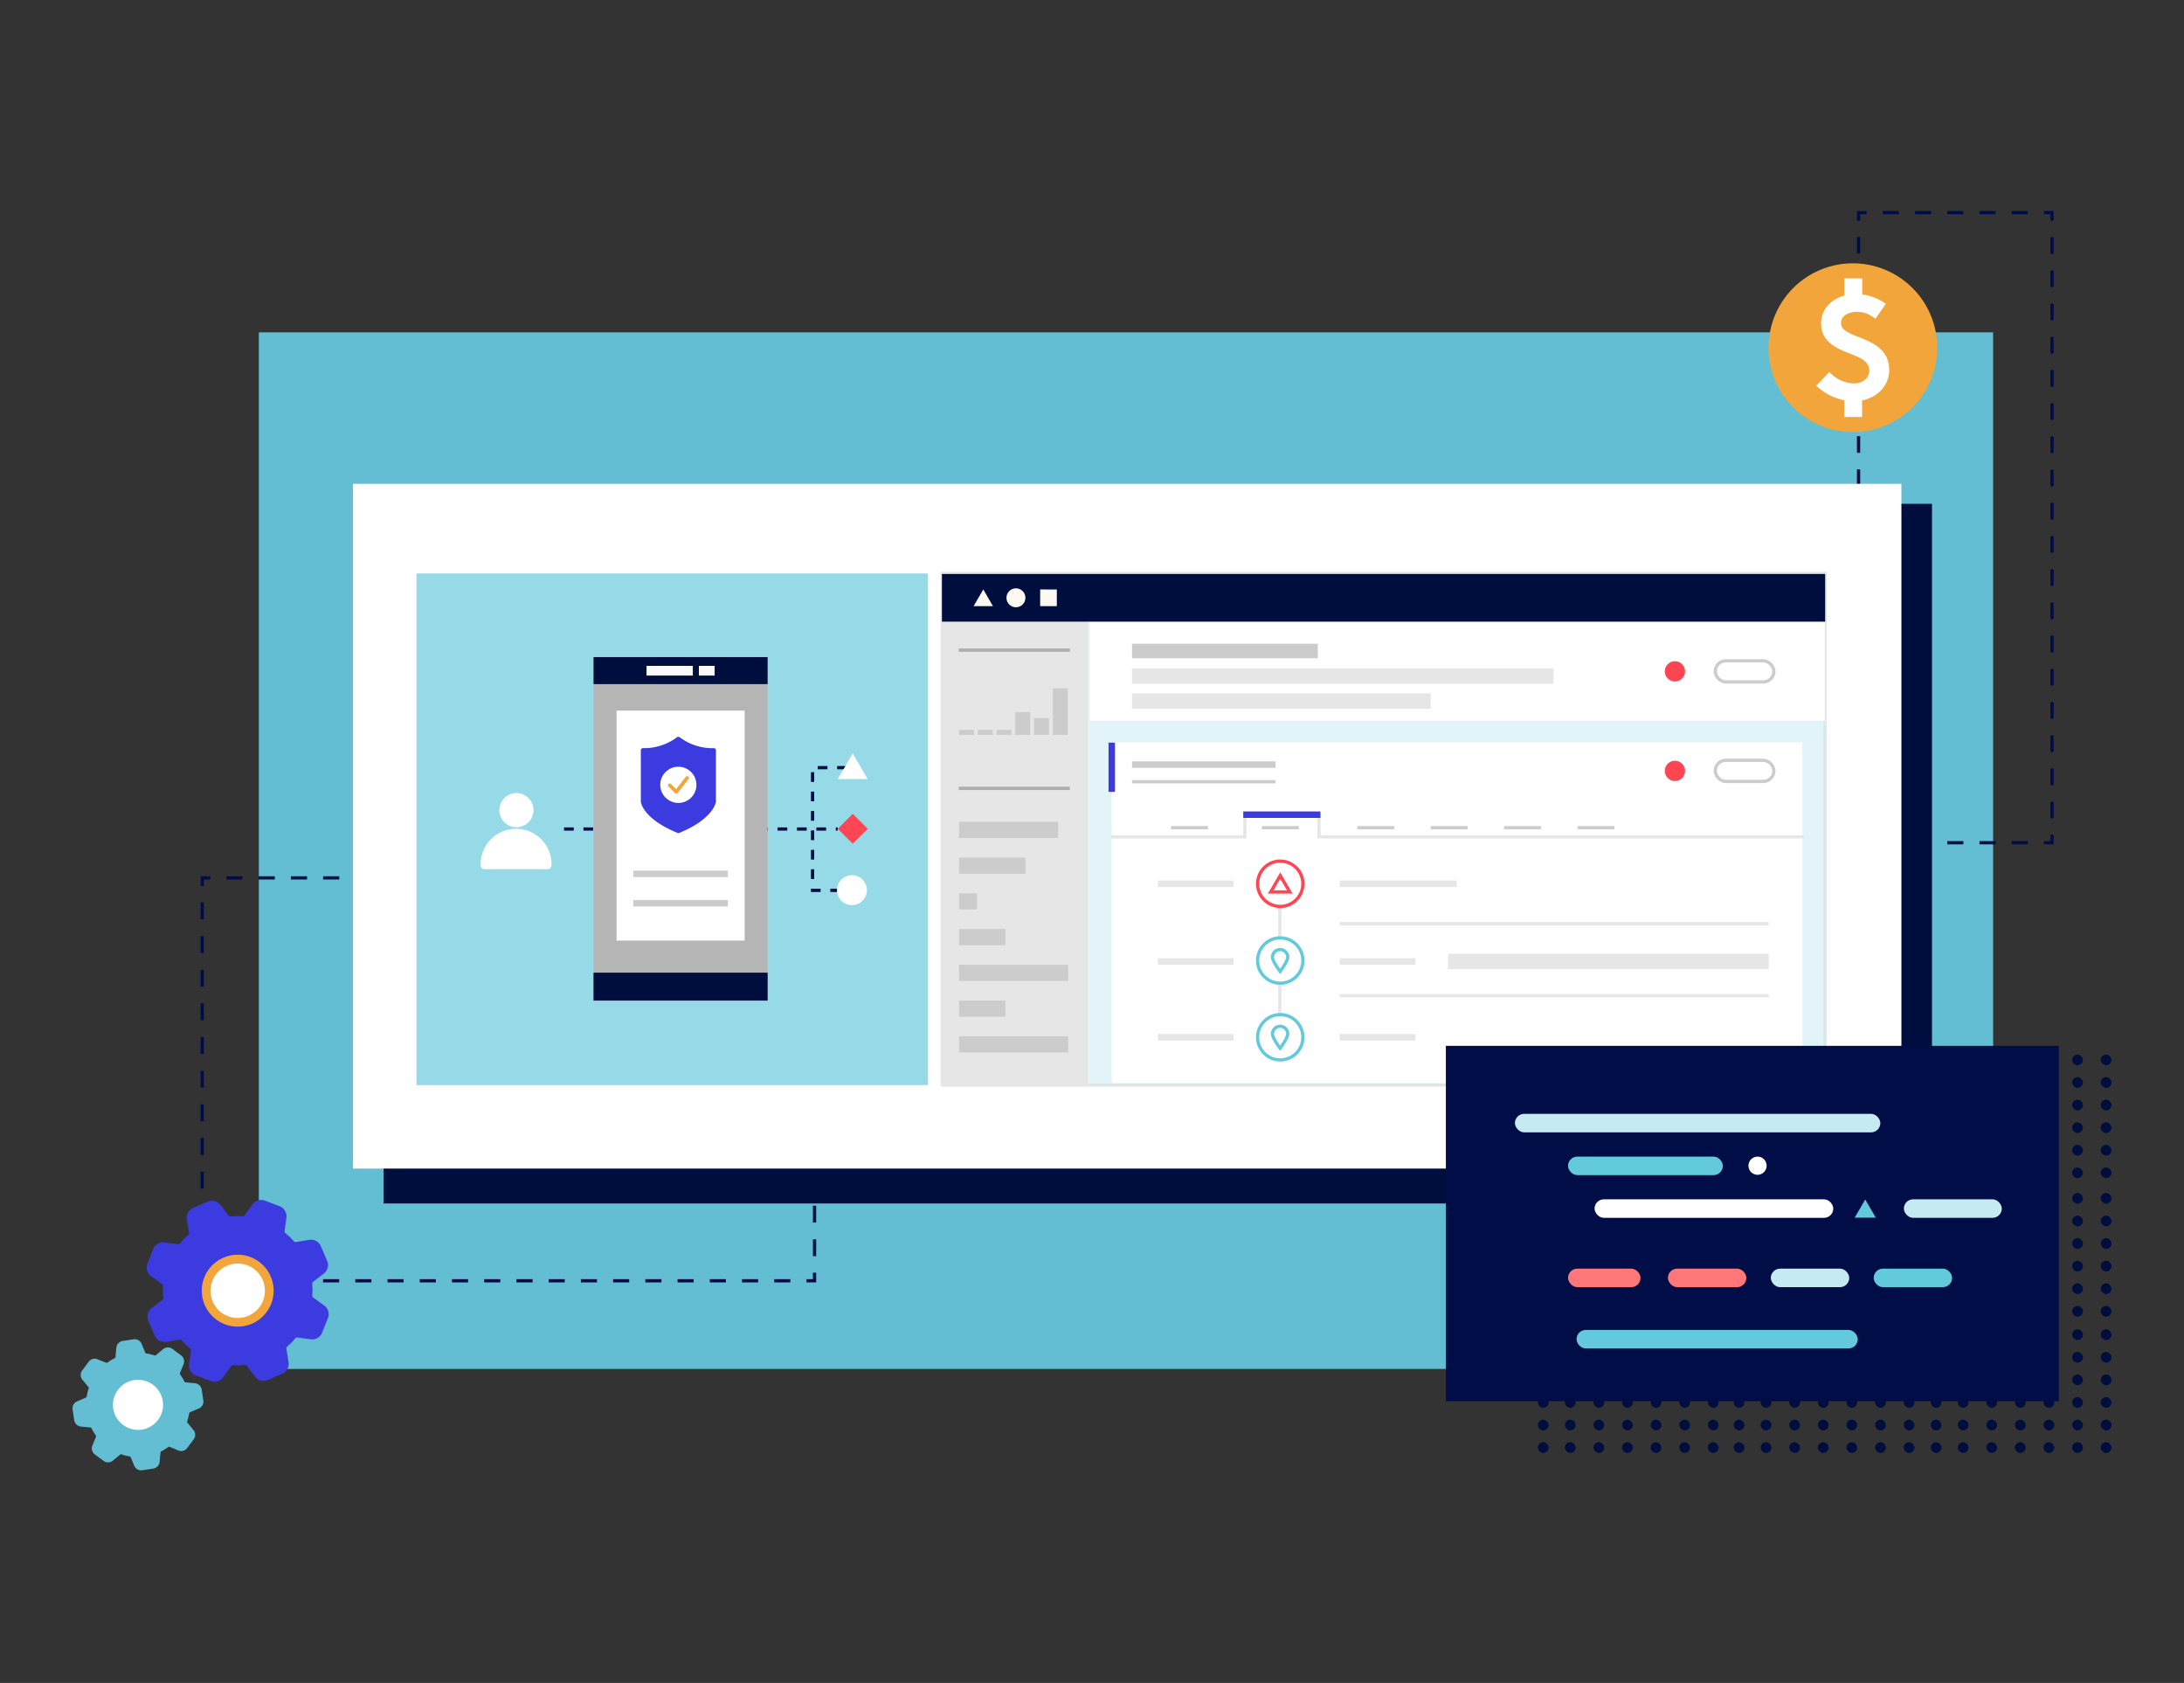 <?xml version="1.0" encoding="UTF-8"?> <svg xmlns="http://www.w3.org/2000/svg" id="a116af15-2e8a-4aa7-8948-9776cbef2abf" data-name="design" viewBox="0 0 675 520"><rect x="0" y="0" width="675" height="520" fill="#333333" stroke="none"/><rect x="80" y="102.69" width="536.01" height="320.29" fill="#63bed4"></rect><polyline points="251.75 393.24 251.75 395.74 249.25 395.74" fill="none" stroke="#000d47" stroke-miterlimit="10"></polyline><line x1="244.27" y1="395.74" x2="67.5" y2="395.74" fill="none" stroke="#000d47" stroke-miterlimit="10" stroke-dasharray="4.98 4.98"></line><polyline points="65.01 395.74 62.51 395.74 62.51 393.24" fill="none" stroke="#000d47" stroke-miterlimit="10"></polyline><line x1="62.51" y1="388.04" x2="62.51" y2="276.34" fill="none" stroke="#000d47" stroke-miterlimit="10" stroke-dasharray="5.2 5.2"></line><polyline points="62.51 273.75 62.51 271.25 65.01 271.25" fill="none" stroke="#000d47" stroke-miterlimit="10"></polyline><line x1="69.99" y1="271.25" x2="246.76" y2="271.25" fill="none" stroke="#000d47" stroke-miterlimit="10" stroke-dasharray="4.98 4.98"></line><polyline points="249.25 271.25 251.75 271.25 251.75 273.75" fill="none" stroke="#000d47" stroke-miterlimit="10"></polyline><line x1="251.75" y1="278.94" x2="251.75" y2="390.64" fill="none" stroke="#000d47" stroke-miterlimit="10" stroke-dasharray="5.2 5.2"></line><polyline points="634.21 257.89 634.21 260.39 631.71 260.39" fill="none" stroke="#000d47" stroke-miterlimit="10"></polyline><line x1="626.73" y1="260.39" x2="579.41" y2="260.39" fill="none" stroke="#000d47" stroke-miterlimit="10" stroke-dasharray="4.98 4.98"></line><polyline points="576.92 260.39 574.42 260.39 574.42 257.89" fill="none" stroke="#000d47" stroke-miterlimit="10"></polyline><line x1="574.42" y1="252.77" x2="574.42" y2="70.76" fill="none" stroke="#000d47" stroke-miterlimit="10" stroke-dasharray="5.13 5.13"></line><polyline points="574.42 68.19 574.42 65.69 576.92 65.69" fill="none" stroke="#000d47" stroke-miterlimit="10"></polyline><line x1="581.9" y1="65.69" x2="629.22" y2="65.69" fill="none" stroke="#000d47" stroke-miterlimit="10" stroke-dasharray="4.98 4.98"></line><polyline points="631.71 65.69 634.21 65.69 634.21 68.19" fill="none" stroke="#000d47" stroke-miterlimit="10"></polyline><line x1="634.21" y1="73.32" x2="634.21" y2="255.33" fill="none" stroke="#000d47" stroke-miterlimit="10" stroke-dasharray="5.13 5.13"></line><rect x="118.55" y="155.67" width="478.56" height="216.18" fill="#000e3e"></rect><rect x="109.1" y="149.49" width="478.56" height="211.58" fill="#fff"></rect><rect x="128.72" y="177.19" width="158.09" height="158.09" fill="#97dae7"></rect><line x1="174.32" y1="256.15" x2="258.91" y2="256.15" fill="none" stroke="#000d47" stroke-miterlimit="10" stroke-dasharray="3"></line><polyline points="261.74 237.19 251.14 237.19 251.14 275.11 258.91 275.11" fill="none" stroke="#000d47" stroke-miterlimit="10" stroke-dasharray="3"></polyline><path id="a041f887-1ee7-466b-a04b-3259922f231c" data-name="Stroke-5" d="M263.31,270.42a4.62,4.62,0,1,1-4.62,4.62A4.62,4.62,0,0,1,263.31,270.42Z" fill="#fff"></path><polygon id="be09a610-e10c-4c3a-b86e-6a233248414b" data-name="Fill-14" points="258.93 256.08 263.55 251.46 268.17 256.08 263.55 260.7 258.93 256.08" fill="#ff4652" fill-rule="evenodd"></polygon><polygon id="fa8fd684-86a4-464e-9252-89ed92284a76" data-name="Rectangle-Copy" points="263.55 232.8 268.17 240.72 258.93 240.72 263.55 232.8" fill="#fff" fill-rule="evenodd"></polygon><rect id="a4342098-b884-44bc-b850-109b33c44872" data-name="Rectangle-20-Copy" x="183.44" y="210.88" width="53.81" height="98.55" fill="#b5b5b5"></rect><rect id="f88068e9-048c-4168-a39c-32a88e07a430" data-name="Rectangle-20-Copy-2" x="183.44" y="203.03" width="53.81" height="8.35" fill="#000e3e"></rect><path id="bf37325d-48f9-45ce-9a0b-5c101c3c6a47" data-name="Line-3-Copy-3" d="M212.63,207.24H201.32" fill="none" stroke="#f9f9f9" stroke-linecap="square" stroke-width="3"></path><path id="a91ab8fb-11be-4c01-9c0a-b23746336891" data-name="Line-3-Copy-3" d="M219.37,207.24H217.5" fill="none" stroke="#f9f9f9" stroke-linecap="square" stroke-width="3"></path><rect id="ac35c650-d432-47f3-9e32-1dc7356178fb" data-name="Rectangle-14-Copy-7" x="183.44" y="300.54" width="53.81" height="8.59" fill="#000e3e"></rect><rect id="bdabcba8-8d70-4ab1-9a20-677c4e7a3a14" data-name="Rectangle-20-Copy-3" x="190.56" y="219.57" width="39.58" height="71.05" fill="#fff"></rect><path d="M169.22,268.57H149.75a1.21,1.21,0,0,1-1.19-1.21,10.95,10.95,0,1,1,21.89,0h0a1.22,1.22,0,0,1-1.22,1.21Z" fill="#fff"></path><path d="M159.62,255.61a5.28,5.28,0,1,1,5.27-5.28A5.3,5.3,0,0,1,159.62,255.61Z" fill="#fff"></path><line x1="195.73" y1="270.01" x2="224.96" y2="270.01" fill="none" stroke="#ccc" stroke-miterlimit="10" stroke-width="2"></line><line x1="195.73" y1="279.07" x2="224.96" y2="279.07" fill="none" stroke="#ccc" stroke-miterlimit="10" stroke-width="2"></line><path d="M220.61,231.17h-.48l-.55,0a17,17,0,0,1-9.49-3.36l-.1-.07a.24.24,0,0,0-.11-.06l-.12,0a.74.74,0,0,0-.21,0l-.12,0-.1.05h0l-.1.07a17,17,0,0,1-9.49,3.36l-.55,0h-.48a.64.64,0,0,0-.65.63v15.83c0,.16.2,2.29,3.25,5l.4.34.08.07q.38.32.81.63l.43.3.07.06c.58.4,1.22.81,1.93,1.22l.77.43c.47.25,1,.5,1.5.76l.41.19.43.19.43.2.89.37.09,0h.23l.09,0,.88-.37.86-.39.42-.19a30.13,30.13,0,0,0,3.69-2.07l.32-.21.1-.07.16-.12c.42-.29.85-.62,1.27-1l.28-.23.15-.14c3.07-2.7,3.26-4.84,3.27-5V231.8A.64.64,0,0,0,220.61,231.17Z" fill="#3c3bdf"></path><path d="M204.06,242.5a5.63,5.63,0,0,0,4.09,5.39,5.66,5.66,0,0,0,1.5.2h.28a5.64,5.64,0,0,0,1.23-.2l.46-.15a5.62,5.62,0,0,0,1.81-1.12,5.59,5.59,0,1,0-9.37-4.12Z" fill="#fff" fill-rule="evenodd"></path><g id="af8b774a-dd01-4c0d-8c08-4107cb1a7ba9" data-name="Design"><g id="b7a9af78-8dd3-4399-bd09-8612117b5e1c" data-name="pricing page"><g id="b52499af-4f32-48fb-97ab-4072a2b65138" data-name="header"><g id="ba7f976f-fbab-41ab-a9c1-241ad2bb89a0" data-name="team"><path d="M209,245.22a.52.52,0,0,1-.39-.17l-2-2a.57.57,0,0,1,0-.79.56.56,0,0,1,.79,0l1.58,1.57,2.95-3.8a.56.56,0,1,1,.89.69l-3.35,4.3a.53.53,0,0,1-.4.21Z" fill="#f1a53b"></path></g></g></g></g><rect x="291.24" y="177.19" width="272.85" height="158.09" fill="none" stroke="#e6e6e6" stroke-miterlimit="10"></rect><rect x="336.59" y="192.11" width="227.5" height="143.17" fill="#c6eaf1" opacity="0.5"></rect><rect x="291.12" y="191.81" width="45.33" height="143.46" fill="#e6e6e6"></rect><rect x="296.41" y="276.01" width="5.53" height="5" fill="#ccc"></rect><rect x="296.41" y="253.92" width="30.63" height="5" fill="#ccc"></rect><rect x="296.41" y="264.97" width="20.51" height="5" fill="#ccc"></rect><rect x="296.41" y="287.06" width="14.34" height="5" fill="#ccc"></rect><rect x="296.41" y="298.1" width="33.72" height="5" fill="#ccc"></rect><rect x="296.41" y="309.15" width="14.34" height="5" fill="#ccc"></rect><rect x="296.41" y="320.19" width="33.72" height="5" fill="#ccc"></rect><rect x="296.41" y="225.53" width="4.6" height="1.55" fill="#ccc"></rect><rect x="302.21" y="225.53" width="4.6" height="1.55" fill="#ccc"></rect><rect x="308.01" y="225.53" width="4.6" height="1.55" fill="#ccc"></rect><rect x="313.8" y="220.03" width="4.6" height="7.05" fill="#ccc"></rect><rect x="319.6" y="221.87" width="4.6" height="5.21" fill="#ccc"></rect><rect x="325.4" y="212.68" width="4.6" height="14.4" fill="#ccc"></rect><rect x="336.83" y="192.3" width="227.17" height="30.41" fill="#fff"></rect><rect x="349.87" y="198.89" width="57.42" height="4.49" fill="#ccc"></rect><rect x="349.87" y="206.52" width="130.3" height="4.73" fill="#e6e6e6"></rect><rect x="349.87" y="214.26" width="92.32" height="4.73" fill="#e6e6e6"></rect><rect x="343.61" y="229.38" width="213.46" height="105.28" fill="#fff"></rect><line x1="343.61" y1="230.46" x2="343.61" y2="243.68" fill="none" stroke="#3c3bdf" stroke-linecap="square" stroke-miterlimit="10" stroke-width="2"></line><line x1="343.44" y1="258.58" x2="557.46" y2="258.58" fill="none" stroke="#e6e6e6" stroke-miterlimit="10"></line><line x1="414.08" y1="285.41" x2="546.66" y2="285.41" fill="none" stroke="#e6e6e6" stroke-miterlimit="10"></line><line x1="414.08" y1="307.65" x2="546.66" y2="307.65" fill="none" stroke="#e6e6e6" stroke-miterlimit="10"></line><rect x="384.73" y="251.95" width="22.92" height="9.72" fill="#fff" stroke="#e6e6e6" stroke-miterlimit="10"></rect><rect x="383.7" y="259.08" width="25.2" height="6.11" fill="#fff"></rect><line x1="407.1" y1="251.72" x2="385.25" y2="251.72" fill="none" stroke="#3c3bdf" stroke-linecap="square" stroke-miterlimit="10" stroke-width="2"></line><line x1="395.54" y1="271.35" x2="395.54" y2="315.02" fill="none" stroke="#e6e6e6" stroke-miterlimit="10"></line><circle cx="395.68" cy="273.07" r="7" fill="#fff" stroke="#ff4652" stroke-miterlimit="10"></circle><polygon id="b6491b5c-aff8-424d-a9a6-ef4cd94ee187" data-name="Rectangle-Copy" points="395.68 270.54 398.63 275.6 392.73 275.6 395.68 270.54" fill="none" stroke="#ff4652" stroke-miterlimit="10" fill-rule="evenodd"></polygon><circle cx="395.68" cy="296.79" r="7" fill="#fff" stroke="#63cadc" stroke-miterlimit="10"></circle><path d="M398,295.76c0,1.3-2.36,4.41-2.36,4.41s-2.36-3.11-2.36-4.41a2.36,2.36,0,0,1,4.72,0Z" fill="#fff" stroke="#63cadc" stroke-miterlimit="10"></path><line x1="357.87" y1="273.07" x2="381.26" y2="273.07" fill="none" stroke="#e6e6e6" stroke-miterlimit="10" stroke-width="2"></line><line x1="361.94" y1="255.74" x2="373.33" y2="255.74" fill="none" stroke="#ccc" stroke-miterlimit="10"></line><line x1="390.01" y1="255.74" x2="401.41" y2="255.74" fill="none" stroke="#ccc" stroke-miterlimit="10"></line><line x1="419.52" y1="255.74" x2="430.91" y2="255.74" fill="none" stroke="#ccc" stroke-miterlimit="10"></line><line x1="442.2" y1="255.74" x2="453.59" y2="255.74" fill="none" stroke="#ccc" stroke-miterlimit="10"></line><line x1="464.87" y1="255.74" x2="476.27" y2="255.74" fill="none" stroke="#ccc" stroke-miterlimit="10"></line><line x1="487.55" y1="255.74" x2="498.95" y2="255.74" fill="none" stroke="#ccc" stroke-miterlimit="10"></line><line x1="357.87" y1="297.07" x2="381.26" y2="297.07" fill="none" stroke="#e6e6e6" stroke-miterlimit="10" stroke-width="2"></line><line x1="414.08" y1="297.07" x2="437.46" y2="297.07" fill="none" stroke="#e6e6e6" stroke-miterlimit="10" stroke-width="2"></line><rect x="447.54" y="294.69" width="99.12" height="4.73" fill="#e6e6e6"></rect><circle cx="395.68" cy="320.5" r="7" fill="#fff" stroke="#63cadc" stroke-miterlimit="10"></circle><path d="M398,319.47c0,1.31-2.36,4.42-2.36,4.42s-2.36-3.11-2.36-4.42a2.36,2.36,0,0,1,4.72,0Z" fill="#fff" stroke="#63cadc" stroke-miterlimit="10"></path><line x1="357.87" y1="320.5" x2="381.26" y2="320.5" fill="none" stroke="#e6e6e6" stroke-miterlimit="10" stroke-width="2"></line><line x1="414.08" y1="320.5" x2="437.46" y2="320.5" fill="none" stroke="#e6e6e6" stroke-miterlimit="10" stroke-width="2"></line><line x1="414.08" y1="273.07" x2="450.23" y2="273.07" fill="none" stroke="#e6e6e6" stroke-miterlimit="10" stroke-width="2"></line><line x1="349.87" y1="236.25" x2="394.23" y2="236.25" fill="none" stroke="#ccc" stroke-miterlimit="10" stroke-width="2"></line><line x1="349.87" y1="241.54" x2="394.23" y2="241.54" fill="none" stroke="#ccc" stroke-miterlimit="10"></line><circle cx="517.66" cy="238.19" r="3.14" fill="#ff4652"></circle><rect x="530.12" y="234.92" width="18.12" height="6.53" rx="3.27" fill="none" stroke="#ccc" stroke-miterlimit="10"></rect><circle cx="517.66" cy="207.44" r="3.14" fill="#ff4652"></circle><rect x="530.12" y="204.18" width="18.12" height="6.53" rx="3.27" fill="none" stroke="#ccc" stroke-miterlimit="10"></rect><line x1="296.32" y1="243.59" x2="330.67" y2="243.59" fill="none" stroke="#adadad" stroke-miterlimit="10"></line><line x1="296.32" y1="200.88" x2="330.67" y2="200.88" fill="none" stroke="#adadad" stroke-miterlimit="10"></line><rect x="291.12" y="177.35" width="272.97" height="14.73" fill="#000e3e"></rect><circle cx="313.99" cy="184.71" r="2.93" fill="#fcf9f3"></circle><rect x="321.51" y="182.14" width="5.15" height="5.15" transform="translate(508.94 -139.28) rotate(90.03)" fill="#fcf9f3"></rect><polygon points="300.91 187.29 303.9 182.13 306.89 187.29 300.91 187.29" fill="#fcf9f3"></polygon><rect x="631.59" y="353.75" width="3.32" height="3.32" rx="1.66" fill="#000e3e"></rect><rect x="622.75" y="353.75" width="3.32" height="3.32" rx="1.66" fill="#000e3e"></rect><rect x="613.91" y="353.75" width="3.32" height="3.32" rx="1.66" fill="#000e3e"></rect><rect x="605.07" y="353.75" width="3.32" height="3.32" rx="1.66" fill="#000e3e"></rect><rect x="649.27" y="353.75" width="3.32" height="3.32" rx="1.66" fill="#000e3e"></rect><rect x="640.43" y="353.75" width="3.32" height="3.32" rx="1.66" fill="#000e3e"></rect><rect x="631.59" y="346.77" width="3.32" height="3.32" rx="1.66" fill="#000e3e"></rect><rect x="622.75" y="346.77" width="3.32" height="3.32" rx="1.66" fill="#000e3e"></rect><rect x="613.91" y="346.77" width="3.32" height="3.32" rx="1.66" fill="#000e3e"></rect><rect x="605.07" y="346.77" width="3.32" height="3.32" rx="1.66" fill="#000e3e"></rect><rect x="649.27" y="346.77" width="3.32" height="3.32" rx="1.66" fill="#000e3e"></rect><rect x="640.43" y="346.77" width="3.32" height="3.32" rx="1.66" fill="#000e3e"></rect><rect x="631.59" y="339.79" width="3.32" height="3.32" rx="1.66" fill="#000e3e"></rect><rect x="622.75" y="339.79" width="3.32" height="3.32" rx="1.66" fill="#000e3e"></rect><rect x="613.91" y="339.79" width="3.32" height="3.32" rx="1.66" fill="#000e3e"></rect><rect x="605.07" y="339.79" width="3.32" height="3.32" rx="1.66" fill="#000e3e"></rect><rect x="649.27" y="339.79" width="3.32" height="3.32" rx="1.66" fill="#000e3e"></rect><rect x="640.43" y="339.79" width="3.32" height="3.32" rx="1.66" fill="#000e3e"></rect><rect x="631.59" y="332.81" width="3.32" height="3.32" rx="1.66" fill="#000e3e"></rect><rect x="622.75" y="332.81" width="3.32" height="3.32" rx="1.66" fill="#000e3e"></rect><rect x="613.91" y="332.81" width="3.32" height="3.32" rx="1.66" fill="#000e3e"></rect><rect x="605.07" y="332.81" width="3.32" height="3.32" rx="1.66" fill="#000e3e"></rect><rect x="649.27" y="332.81" width="3.32" height="3.32" rx="1.66" fill="#000e3e"></rect><rect x="640.43" y="332.81" width="3.32" height="3.32" rx="1.66" fill="#000e3e"></rect><rect x="631.59" y="325.83" width="3.32" height="3.32" rx="1.66" fill="#000e3e"></rect><rect x="622.75" y="325.83" width="3.32" height="3.32" rx="1.66" fill="#000e3e"></rect><rect x="613.91" y="325.83" width="3.32" height="3.32" rx="1.66" fill="#000e3e"></rect><rect x="605.07" y="325.83" width="3.32" height="3.32" rx="1.66" fill="#000e3e"></rect><rect x="649.27" y="325.83" width="3.32" height="3.32" rx="1.66" fill="#000e3e"></rect><rect x="640.43" y="325.83" width="3.32" height="3.32" rx="1.66" fill="#000e3e"></rect><rect x="613.91" y="360.72" width="3.32" height="3.32" rx="1.66" fill="#000e3e"></rect><rect x="605.07" y="360.72" width="3.32" height="3.32" rx="1.66" fill="#000e3e"></rect><rect x="631.59" y="360.72" width="3.32" height="3.32" rx="1.66" transform="translate(1266.49 724.76) rotate(180)" fill="#000e3e"></rect><rect x="622.75" y="360.72" width="3.32" height="3.32" rx="1.66" transform="translate(1248.81 724.76) rotate(180)" fill="#000e3e"></rect><rect x="649.27" y="360.72" width="3.32" height="3.32" rx="1.66" fill="#000e3e"></rect><rect x="640.43" y="360.72" width="3.32" height="3.32" rx="1.66" fill="#000e3e"></rect><rect x="596.73" y="353.75" width="3.32" height="3.32" rx="1.66" fill="#000e3e"></rect><rect x="596.73" y="346.77" width="3.32" height="3.32" rx="1.66" fill="#000e3e"></rect><rect x="596.73" y="339.79" width="3.32" height="3.32" rx="1.66" fill="#000e3e"></rect><rect x="596.73" y="332.81" width="3.32" height="3.32" rx="1.66" fill="#000e3e"></rect><rect x="596.73" y="325.83" width="3.32" height="3.32" rx="1.66" fill="#000e3e"></rect><rect x="596.73" y="360.72" width="3.32" height="3.32" rx="1.66" fill="#000e3e"></rect><rect x="631.59" y="396.53" width="3.32" height="3.32" rx="1.66" fill="#000e3e"></rect><rect x="622.75" y="396.53" width="3.32" height="3.32" rx="1.66" fill="#000e3e"></rect><rect x="613.91" y="396.53" width="3.32" height="3.32" rx="1.66" fill="#000e3e"></rect><rect x="605.07" y="396.53" width="3.32" height="3.32" rx="1.66" fill="#000e3e"></rect><rect x="649.27" y="396.53" width="3.32" height="3.32" rx="1.66" fill="#000e3e"></rect><rect x="640.43" y="396.53" width="3.32" height="3.32" rx="1.66" fill="#000e3e"></rect><rect x="631.59" y="389.55" width="3.32" height="3.32" rx="1.66" fill="#000e3e"></rect><rect x="622.75" y="389.55" width="3.32" height="3.32" rx="1.66" fill="#000e3e"></rect><rect x="613.91" y="389.55" width="3.32" height="3.32" rx="1.66" fill="#000e3e"></rect><rect x="605.07" y="389.55" width="3.32" height="3.32" rx="1.66" fill="#000e3e"></rect><rect x="649.27" y="389.55" width="3.32" height="3.32" rx="1.66" fill="#000e3e"></rect><rect x="640.43" y="389.55" width="3.32" height="3.32" rx="1.66" fill="#000e3e"></rect><rect x="631.59" y="382.57" width="3.32" height="3.32" rx="1.66" fill="#000e3e"></rect><rect x="622.75" y="382.57" width="3.32" height="3.32" rx="1.66" fill="#000e3e"></rect><rect x="613.91" y="382.57" width="3.32" height="3.32" rx="1.66" fill="#000e3e"></rect><rect x="605.07" y="382.57" width="3.32" height="3.32" rx="1.66" fill="#000e3e"></rect><rect x="649.27" y="382.57" width="3.32" height="3.32" rx="1.66" fill="#000e3e"></rect><rect x="640.43" y="382.57" width="3.32" height="3.32" rx="1.66" fill="#000e3e"></rect><rect x="631.59" y="375.59" width="3.32" height="3.32" rx="1.66" fill="#000e3e"></rect><rect x="622.75" y="375.59" width="3.32" height="3.32" rx="1.66" fill="#000e3e"></rect><rect x="613.91" y="375.59" width="3.32" height="3.32" rx="1.66" fill="#000e3e"></rect><rect x="605.07" y="375.59" width="3.32" height="3.32" rx="1.66" fill="#000e3e"></rect><rect x="649.27" y="375.59" width="3.32" height="3.32" rx="1.66" fill="#000e3e"></rect><rect x="640.43" y="375.59" width="3.32" height="3.32" rx="1.66" fill="#000e3e"></rect><rect x="631.59" y="368.61" width="3.32" height="3.32" rx="1.66" fill="#000e3e"></rect><rect x="622.75" y="368.61" width="3.32" height="3.32" rx="1.66" fill="#000e3e"></rect><rect x="613.91" y="368.61" width="3.32" height="3.32" rx="1.66" fill="#000e3e"></rect><rect x="605.07" y="368.61" width="3.32" height="3.32" rx="1.66" fill="#000e3e"></rect><rect x="649.27" y="368.61" width="3.32" height="3.32" rx="1.66" fill="#000e3e"></rect><rect x="640.43" y="368.61" width="3.32" height="3.32" rx="1.66" fill="#000e3e"></rect><rect x="613.91" y="403.51" width="3.32" height="3.32" rx="1.66" fill="#000e3e"></rect><rect x="605.07" y="403.51" width="3.32" height="3.32" rx="1.66" fill="#000e3e"></rect><rect x="631.59" y="403.51" width="3.32" height="3.32" rx="1.66" transform="translate(1266.49 810.33) rotate(-180)" fill="#000e3e"></rect><rect x="622.75" y="403.51" width="3.32" height="3.32" rx="1.66" transform="translate(1248.81 810.33) rotate(180)" fill="#000e3e"></rect><rect x="649.27" y="403.51" width="3.32" height="3.32" rx="1.66" fill="#000e3e"></rect><rect x="640.43" y="403.51" width="3.32" height="3.32" rx="1.66" fill="#000e3e"></rect><rect x="596.73" y="396.53" width="3.32" height="3.32" rx="1.66" fill="#000e3e"></rect><rect x="596.73" y="389.55" width="3.32" height="3.32" rx="1.66" fill="#000e3e"></rect><rect x="596.73" y="382.57" width="3.32" height="3.32" rx="1.66" fill="#000e3e"></rect><rect x="596.73" y="375.59" width="3.32" height="3.32" rx="1.66" fill="#000e3e"></rect><rect x="596.73" y="368.61" width="3.32" height="3.32" rx="1.66" fill="#000e3e"></rect><rect x="596.73" y="403.51" width="3.32" height="3.32" rx="1.66" fill="#000e3e"></rect><rect x="631.59" y="438.65" width="3.32" height="3.32" rx="1.66" fill="#000e3e"></rect><rect x="622.75" y="438.65" width="3.32" height="3.32" rx="1.66" fill="#000e3e"></rect><rect x="613.91" y="438.65" width="3.32" height="3.32" rx="1.66" fill="#000e3e"></rect><rect x="605.07" y="438.65" width="3.32" height="3.32" rx="1.66" fill="#000e3e"></rect><rect x="649.27" y="438.65" width="3.32" height="3.32" rx="1.66" fill="#000e3e"></rect><rect x="640.43" y="438.65" width="3.32" height="3.32" rx="1.66" fill="#000e3e"></rect><rect x="631.59" y="431.67" width="3.32" height="3.32" rx="1.66" fill="#000e3e"></rect><rect x="622.75" y="431.67" width="3.32" height="3.32" rx="1.66" fill="#000e3e"></rect><rect x="613.91" y="431.67" width="3.32" height="3.32" rx="1.66" fill="#000e3e"></rect><rect x="605.07" y="431.67" width="3.32" height="3.32" rx="1.66" fill="#000e3e"></rect><rect x="649.27" y="431.67" width="3.32" height="3.32" rx="1.66" fill="#000e3e"></rect><rect x="640.43" y="431.67" width="3.32" height="3.32" rx="1.66" fill="#000e3e"></rect><rect x="631.59" y="424.69" width="3.32" height="3.32" rx="1.66" fill="#000e3e"></rect><rect x="622.75" y="424.69" width="3.32" height="3.32" rx="1.66" fill="#000e3e"></rect><rect x="613.91" y="424.69" width="3.32" height="3.32" rx="1.66" fill="#000e3e"></rect><rect x="605.07" y="424.69" width="3.32" height="3.32" rx="1.66" fill="#000e3e"></rect><rect x="649.27" y="424.69" width="3.32" height="3.32" rx="1.66" fill="#000e3e"></rect><rect x="640.43" y="424.69" width="3.32" height="3.32" rx="1.66" fill="#000e3e"></rect><rect x="631.59" y="417.71" width="3.32" height="3.32" rx="1.66" fill="#000e3e"></rect><rect x="622.75" y="417.71" width="3.32" height="3.32" rx="1.66" fill="#000e3e"></rect><rect x="613.91" y="417.71" width="3.32" height="3.32" rx="1.66" fill="#000e3e"></rect><rect x="605.07" y="417.71" width="3.32" height="3.32" rx="1.66" fill="#000e3e"></rect><rect x="649.27" y="417.71" width="3.32" height="3.32" rx="1.66" fill="#000e3e"></rect><rect x="640.43" y="417.71" width="3.32" height="3.32" rx="1.66" fill="#000e3e"></rect><rect x="631.59" y="410.73" width="3.32" height="3.32" rx="1.66" fill="#000e3e"></rect><rect x="622.75" y="410.73" width="3.32" height="3.32" rx="1.66" fill="#000e3e"></rect><rect x="613.91" y="410.73" width="3.32" height="3.32" rx="1.66" fill="#000e3e"></rect><rect x="605.07" y="410.73" width="3.32" height="3.32" rx="1.66" fill="#000e3e"></rect><rect x="649.27" y="410.73" width="3.32" height="3.32" rx="1.66" fill="#000e3e"></rect><rect x="640.43" y="410.73" width="3.32" height="3.32" rx="1.66" fill="#000e3e"></rect><rect x="613.91" y="445.62" width="3.32" height="3.32" rx="1.66" fill="#000e3e"></rect><rect x="605.07" y="445.62" width="3.32" height="3.32" rx="1.66" fill="#000e3e"></rect><rect x="631.59" y="445.62" width="3.32" height="3.32" rx="1.66" transform="translate(1266.49 894.56) rotate(180)" fill="#000e3e"></rect><rect x="622.75" y="445.62" width="3.32" height="3.32" rx="1.66" transform="translate(1248.81 894.56) rotate(-180)" fill="#000e3e"></rect><rect x="649.27" y="445.62" width="3.32" height="3.32" rx="1.66" fill="#000e3e"></rect><rect x="640.43" y="445.62" width="3.32" height="3.32" rx="1.66" fill="#000e3e"></rect><rect x="596.73" y="438.65" width="3.32" height="3.32" rx="1.66" fill="#000e3e"></rect><rect x="596.73" y="431.67" width="3.32" height="3.32" rx="1.66" fill="#000e3e"></rect><rect x="596.73" y="424.69" width="3.32" height="3.32" rx="1.66" fill="#000e3e"></rect><rect x="596.73" y="417.71" width="3.32" height="3.32" rx="1.66" fill="#000e3e"></rect><rect x="596.73" y="410.73" width="3.32" height="3.32" rx="1.66" fill="#000e3e"></rect><rect x="596.73" y="445.62" width="3.32" height="3.32" rx="1.66" fill="#000e3e"></rect><rect x="570.68" y="438.65" width="3.32" height="3.32" rx="1.66" fill="#000e3e"></rect><rect x="561.84" y="438.65" width="3.32" height="3.32" rx="1.66" fill="#000e3e"></rect><rect x="553" y="438.65" width="3.32" height="3.32" rx="1.66" fill="#000e3e"></rect><rect x="544.16" y="438.65" width="3.32" height="3.32" rx="1.66" fill="#000e3e"></rect><rect x="588.37" y="438.65" width="3.32" height="3.32" rx="1.66" fill="#000e3e"></rect><rect x="579.53" y="438.65" width="3.32" height="3.32" rx="1.66" fill="#000e3e"></rect><rect x="570.68" y="431.67" width="3.32" height="3.32" rx="1.66" fill="#000e3e"></rect><rect x="561.84" y="431.67" width="3.32" height="3.32" rx="1.66" fill="#000e3e"></rect><rect x="553" y="431.67" width="3.32" height="3.32" rx="1.66" fill="#000e3e"></rect><rect x="544.16" y="431.67" width="3.32" height="3.32" rx="1.66" fill="#000e3e"></rect><rect x="588.37" y="431.67" width="3.32" height="3.32" rx="1.66" fill="#000e3e"></rect><rect x="579.53" y="431.67" width="3.32" height="3.32" rx="1.66" fill="#000e3e"></rect><rect x="570.68" y="424.69" width="3.32" height="3.32" rx="1.66" fill="#000e3e"></rect><rect x="561.84" y="424.69" width="3.32" height="3.32" rx="1.66" fill="#000e3e"></rect><rect x="553" y="424.69" width="3.32" height="3.32" rx="1.66" fill="#000e3e"></rect><rect x="544.16" y="424.69" width="3.32" height="3.32" rx="1.66" fill="#000e3e"></rect><rect x="588.37" y="424.69" width="3.32" height="3.32" rx="1.66" fill="#000e3e"></rect><rect x="579.53" y="424.69" width="3.32" height="3.32" rx="1.66" fill="#000e3e"></rect><rect x="570.68" y="417.71" width="3.32" height="3.32" rx="1.66" fill="#000e3e"></rect><rect x="561.84" y="417.71" width="3.32" height="3.32" rx="1.66" fill="#000e3e"></rect><rect x="553" y="417.71" width="3.32" height="3.32" rx="1.66" fill="#000e3e"></rect><rect x="544.16" y="417.71" width="3.32" height="3.32" rx="1.66" fill="#000e3e"></rect><rect x="588.37" y="417.71" width="3.32" height="3.32" rx="1.66" fill="#000e3e"></rect><rect x="579.53" y="417.71" width="3.32" height="3.32" rx="1.66" fill="#000e3e"></rect><rect x="570.68" y="410.73" width="3.32" height="3.32" rx="1.66" fill="#000e3e"></rect><rect x="561.84" y="410.73" width="3.32" height="3.32" rx="1.66" fill="#000e3e"></rect><rect x="553" y="410.73" width="3.32" height="3.32" rx="1.66" fill="#000e3e"></rect><rect x="544.16" y="410.73" width="3.32" height="3.32" rx="1.66" fill="#000e3e"></rect><rect x="588.37" y="410.73" width="3.32" height="3.32" rx="1.66" fill="#000e3e"></rect><rect x="579.53" y="410.73" width="3.32" height="3.32" rx="1.66" fill="#000e3e"></rect><rect x="553" y="445.62" width="3.32" height="3.32" rx="1.66" fill="#000e3e"></rect><rect x="544.16" y="445.62" width="3.32" height="3.32" rx="1.66" fill="#000e3e"></rect><rect x="570.68" y="445.62" width="3.32" height="3.32" rx="1.66" transform="translate(1144.68 894.56) rotate(-180)" fill="#000e3e"></rect><rect x="561.84" y="445.62" width="3.32" height="3.32" rx="1.66" transform="translate(1127 894.56) rotate(-180)" fill="#000e3e"></rect><rect x="588.37" y="445.62" width="3.32" height="3.32" rx="1.66" fill="#000e3e"></rect><rect x="579.53" y="445.62" width="3.32" height="3.32" rx="1.66" fill="#000e3e"></rect><rect x="535.83" y="438.65" width="3.32" height="3.32" rx="1.66" fill="#000e3e"></rect><rect x="535.83" y="431.67" width="3.32" height="3.32" rx="1.66" fill="#000e3e"></rect><rect x="535.83" y="424.69" width="3.32" height="3.32" rx="1.66" fill="#000e3e"></rect><rect x="535.83" y="417.71" width="3.32" height="3.32" rx="1.66" fill="#000e3e"></rect><rect x="535.83" y="410.73" width="3.32" height="3.32" rx="1.66" fill="#000e3e"></rect><rect x="535.83" y="445.62" width="3.32" height="3.32" rx="1.66" fill="#000e3e"></rect><rect x="510.17" y="438.65" width="3.32" height="3.32" rx="1.66" fill="#000e3e"></rect><rect x="501.33" y="438.65" width="3.32" height="3.32" rx="1.66" fill="#000e3e"></rect><rect x="492.49" y="438.65" width="3.32" height="3.32" rx="1.66" fill="#000e3e"></rect><rect x="483.65" y="438.65" width="3.32" height="3.32" rx="1.66" fill="#000e3e"></rect><rect x="527.85" y="438.65" width="3.32" height="3.32" rx="1.66" fill="#000e3e"></rect><rect x="519.01" y="438.65" width="3.32" height="3.32" rx="1.66" fill="#000e3e"></rect><rect x="510.17" y="431.67" width="3.32" height="3.32" rx="1.66" fill="#000e3e"></rect><rect x="501.33" y="431.67" width="3.32" height="3.32" rx="1.66" fill="#000e3e"></rect><rect x="492.49" y="431.67" width="3.32" height="3.32" rx="1.66" fill="#000e3e"></rect><rect x="483.65" y="431.67" width="3.32" height="3.32" rx="1.66" fill="#000e3e"></rect><rect x="527.85" y="431.67" width="3.32" height="3.32" rx="1.66" fill="#000e3e"></rect><rect x="519.01" y="431.67" width="3.32" height="3.32" rx="1.66" fill="#000e3e"></rect><rect x="510.17" y="424.69" width="3.32" height="3.32" rx="1.66" fill="#000e3e"></rect><rect x="501.33" y="424.69" width="3.32" height="3.32" rx="1.66" fill="#000e3e"></rect><rect x="492.49" y="424.69" width="3.32" height="3.32" rx="1.66" fill="#000e3e"></rect><rect x="483.65" y="424.69" width="3.32" height="3.32" rx="1.66" fill="#000e3e"></rect><rect x="527.85" y="424.69" width="3.32" height="3.32" rx="1.66" fill="#000e3e"></rect><rect x="519.01" y="424.69" width="3.32" height="3.32" rx="1.66" fill="#000e3e"></rect><rect x="510.17" y="417.71" width="3.32" height="3.32" rx="1.66" fill="#000e3e"></rect><rect x="501.33" y="417.71" width="3.32" height="3.32" rx="1.66" fill="#000e3e"></rect><rect x="492.49" y="417.71" width="3.32" height="3.32" rx="1.66" fill="#000e3e"></rect><rect x="483.65" y="417.71" width="3.32" height="3.32" rx="1.66" fill="#000e3e"></rect><rect x="527.85" y="417.71" width="3.32" height="3.32" rx="1.66" fill="#000e3e"></rect><rect x="519.01" y="417.71" width="3.32" height="3.32" rx="1.66" fill="#000e3e"></rect><rect x="510.17" y="410.73" width="3.32" height="3.32" rx="1.66" fill="#000e3e"></rect><rect x="501.33" y="410.73" width="3.32" height="3.32" rx="1.66" fill="#000e3e"></rect><rect x="492.49" y="410.73" width="3.32" height="3.32" rx="1.66" fill="#000e3e"></rect><rect x="483.65" y="410.73" width="3.32" height="3.32" rx="1.66" fill="#000e3e"></rect><rect x="527.85" y="410.73" width="3.32" height="3.32" rx="1.66" fill="#000e3e"></rect><rect x="519.01" y="410.73" width="3.32" height="3.32" rx="1.66" fill="#000e3e"></rect><rect x="492.49" y="445.62" width="3.32" height="3.32" rx="1.66" fill="#000e3e"></rect><rect x="483.65" y="445.62" width="3.32" height="3.32" rx="1.66" fill="#000e3e"></rect><rect x="510.17" y="445.62" width="3.32" height="3.32" rx="1.66" transform="translate(1023.65 894.56) rotate(180)" fill="#000e3e"></rect><rect x="501.33" y="445.62" width="3.32" height="3.32" rx="1.66" transform="translate(1005.97 894.56) rotate(180)" fill="#000e3e"></rect><rect x="527.85" y="445.62" width="3.32" height="3.32" rx="1.66" fill="#000e3e"></rect><rect x="519.01" y="445.62" width="3.32" height="3.32" rx="1.66" fill="#000e3e"></rect><rect x="475.31" y="438.65" width="3.32" height="3.32" rx="1.66" fill="#000e3e"></rect><rect x="475.31" y="431.67" width="3.32" height="3.32" rx="1.66" fill="#000e3e"></rect><rect x="475.31" y="424.69" width="3.32" height="3.32" rx="1.66" fill="#000e3e"></rect><rect x="475.31" y="417.71" width="3.32" height="3.32" rx="1.66" fill="#000e3e"></rect><rect x="475.31" y="410.73" width="3.32" height="3.32" rx="1.66" fill="#000e3e"></rect><rect x="475.31" y="445.62" width="3.32" height="3.32" rx="1.66" fill="#000e3e"></rect><rect x="446.87" y="323.15" width="189.42" height="109.8" fill="#000d47"></rect><rect x="468.21" y="344.16" width="112.94" height="5.72" rx="2.86" fill="#c6eaf1"></rect><rect x="492.83" y="370.57" width="73.77" height="5.72" rx="2.86" fill="#fff"></rect><rect x="487.25" y="410.93" width="86.91" height="5.72" rx="2.86" fill="#63cadc"></rect><rect x="588.42" y="370.57" width="30.27" height="5.72" rx="2.86" fill="#c6eaf1"></rect><rect x="484.62" y="357.37" width="47.85" height="5.72" rx="2.86" fill="#63cadc"></rect><rect x="579.09" y="391.99" width="24.24" height="5.72" rx="2.86" fill="#63cadc"></rect><rect x="515.5" y="391.99" width="24.24" height="5.72" rx="2.86" fill="#ff7778"></rect><rect x="484.63" y="391.99" width="22.4" height="5.72" rx="2.86" fill="#ff7778"></rect><polygon points="573.22 376.24 576.48 370.63 579.74 376.24 573.22 376.24" fill="#63cadc"></polygon><path d="M546,360.18h0a2.8,2.8,0,0,1-2.8,2.81h0a2.81,2.81,0,0,1-2.81-2.81h0a2.8,2.8,0,0,1,2.81-2.8h0A2.8,2.8,0,0,1,546,360.18Z" fill="#fff"></path><rect x="547.3" y="391.99" width="24.24" height="5.72" rx="2.86" fill="#c6eaf1"></rect><path d="M546.59,107.4a26,26,0,0,0,26.06,26.08c.43,0,.86,0,1.29,0a24.58,24.58,0,0,0,5.73-.92c.74-.21,1.46-.44,2.18-.72a25.66,25.66,0,0,0,8.44-5.2,26.07,26.07,0,1,0-43.7-19.2Z" fill="#f1a53b" fill-rule="evenodd"></path><path d="M565.41,114.92a10.63,10.63,0,0,0,7.61,3.55c2.77,0,4.7-1.7,4.7-4,0-4.15-6-4.66-10.32-7.2-2.54-1.47-4.57-3.68-4.57-7.32,0-4.48,3.23-7.52,7.19-8.63V86h5.54v5a14.79,14.79,0,0,1,7.28,2.91l-3.23,4.61A8.61,8.61,0,0,0,574,96.34c-2.35,0-5,1-5,3.51,0,5.21,14.89,3.59,14.89,14.48,0,4.88-3.73,8.48-8.39,9.4v5.12H570v-5.16a17.64,17.64,0,0,1-8.66-4.52Z" fill="#fff"></path><path d="M82.75,426.39l4.43-1.91a3.32,3.32,0,0,0,2-3.6l-.68-4.16a.62.62,0,0,1,.2-.57,23.35,23.35,0,0,0,2.6-2.67.62.62,0,0,1,.56-.22l4.18.56a3.32,3.32,0,0,0,3.53-2.07l1.77-4.47a3.32,3.32,0,0,0-1.16-3.93l-3.42-2.45a.67.67,0,0,1-.26-.56,22,22,0,0,0,0-3.71.61.61,0,0,1,.24-.56l3.35-2.56a3.32,3.32,0,0,0,1-4l-1.91-4.42a3.34,3.34,0,0,0-3.59-2l-4.17.69a.64.64,0,0,1-.56-.21,23.43,23.43,0,0,0-2.68-2.59.64.64,0,0,1-.22-.57l.56-4.17a3.32,3.32,0,0,0-2.07-3.53L81.91,371A3.31,3.31,0,0,0,78,372.16l-2.46,3.42a.64.64,0,0,1-.55.26,24.22,24.22,0,0,0-3.71.05.61.61,0,0,1-.57-.24l-2.56-3.35a3.31,3.31,0,0,0-4-1l-4.41,1.91a3.31,3.31,0,0,0-2,3.59l.69,4.17a.65.65,0,0,1-.2.56,21.87,21.87,0,0,0-2.6,2.67.64.64,0,0,1-.58.23l-4.17-.56a3.31,3.31,0,0,0-3.53,2.08l-1.77,4.47a3.29,3.29,0,0,0,1.15,3.92l3.42,2.46a.6.6,0,0,1,.26.54,23.31,23.31,0,0,0,.06,3.73.62.62,0,0,1-.24.55l-3.35,2.56h0a3.33,3.33,0,0,0-1,4l1.91,4.42a3.36,3.36,0,0,0,3.59,2l4.17-.69a.65.65,0,0,1,.57.21,22.59,22.59,0,0,0,2.67,2.59.61.61,0,0,1,.22.56l-.56,4.18a3.31,3.31,0,0,0,2.08,3.53L65,426.67A3.31,3.31,0,0,0,69,425.51l2.46-3.42a.64.64,0,0,1,.55-.26,23.09,23.09,0,0,0,3.71-.06.63.63,0,0,1,.56.24l2.56,3.35A3.31,3.31,0,0,0,82.75,426.39Z" fill="#3c3bdf"></path><path d="M77.88,409a11.11,11.11,0,1,0-14.61-5.79A11.12,11.12,0,0,0,77.88,409Z" fill="#f1a53b"></path><path d="M70.13,391.11a8.41,8.41,0,1,1-4.38,11.06A8.42,8.42,0,0,1,70.13,391.11Z" fill="#fff"></path><path d="M44,454.28l3.32-.5a2.32,2.32,0,0,0,2-2.07l.28-2.93a.39.39,0,0,1,.24-.34A16,16,0,0,0,52,447.1a.42.42,0,0,1,.42-.05l2.71,1.12a2.31,2.31,0,0,0,2.74-.77l2-2.69a2.3,2.3,0,0,0-.08-2.85l-1.86-2.26a.43.43,0,0,1-.08-.42,15.35,15.35,0,0,0,.62-2.51.42.42,0,0,1,.26-.33l2.71-1.14a2.3,2.3,0,0,0,1.4-2.48l-.5-3.31a2.32,2.32,0,0,0-2.07-2l-2.92-.28a.47.47,0,0,1-.35-.24,15.88,15.88,0,0,0-1.34-2.23.46.46,0,0,1-.05-.41l1.12-2.71a2.32,2.32,0,0,0-.76-2.75l-2.7-2a2.31,2.31,0,0,0-2.85.08l-2.26,1.87a.45.45,0,0,1-.42.07,16.15,16.15,0,0,0-2.51-.62.44.44,0,0,1-.34-.26l-1.13-2.71a2.31,2.31,0,0,0-2.48-1.4l-3.31.5a2.32,2.32,0,0,0-2,2.07l-.28,2.93a.47.47,0,0,1-.24.34,15.23,15.23,0,0,0-2.22,1.34.47.47,0,0,1-.43.05L30.14,420a2.31,2.31,0,0,0-2.75.77l-2,2.7a2.29,2.29,0,0,0,.08,2.84l1.86,2.26a.43.43,0,0,1,.08.42,15.87,15.87,0,0,0-.62,2.51.44.44,0,0,1-.26.34L23.84,433h0a2.31,2.31,0,0,0-1.4,2.48l.5,3.31a2.34,2.34,0,0,0,2.07,2l2.93.28a.44.44,0,0,1,.35.24,15.34,15.34,0,0,0,1.33,2.22.42.42,0,0,1,.05.42l-1.12,2.71a2.32,2.32,0,0,0,.77,2.75l2.7,2a2.31,2.31,0,0,0,2.84-.08l2.26-1.87a.43.43,0,0,1,.42-.08,15.61,15.61,0,0,0,2.51.62.46.46,0,0,1,.34.26l1.13,2.71A2.31,2.31,0,0,0,44,454.28Z" fill="#63bed4"></path><path d="M43.8,441.73a7.74,7.74,0,1,0-8.8-6.5A7.76,7.76,0,0,0,43.8,441.73Z" fill="#fff"></path></svg> 